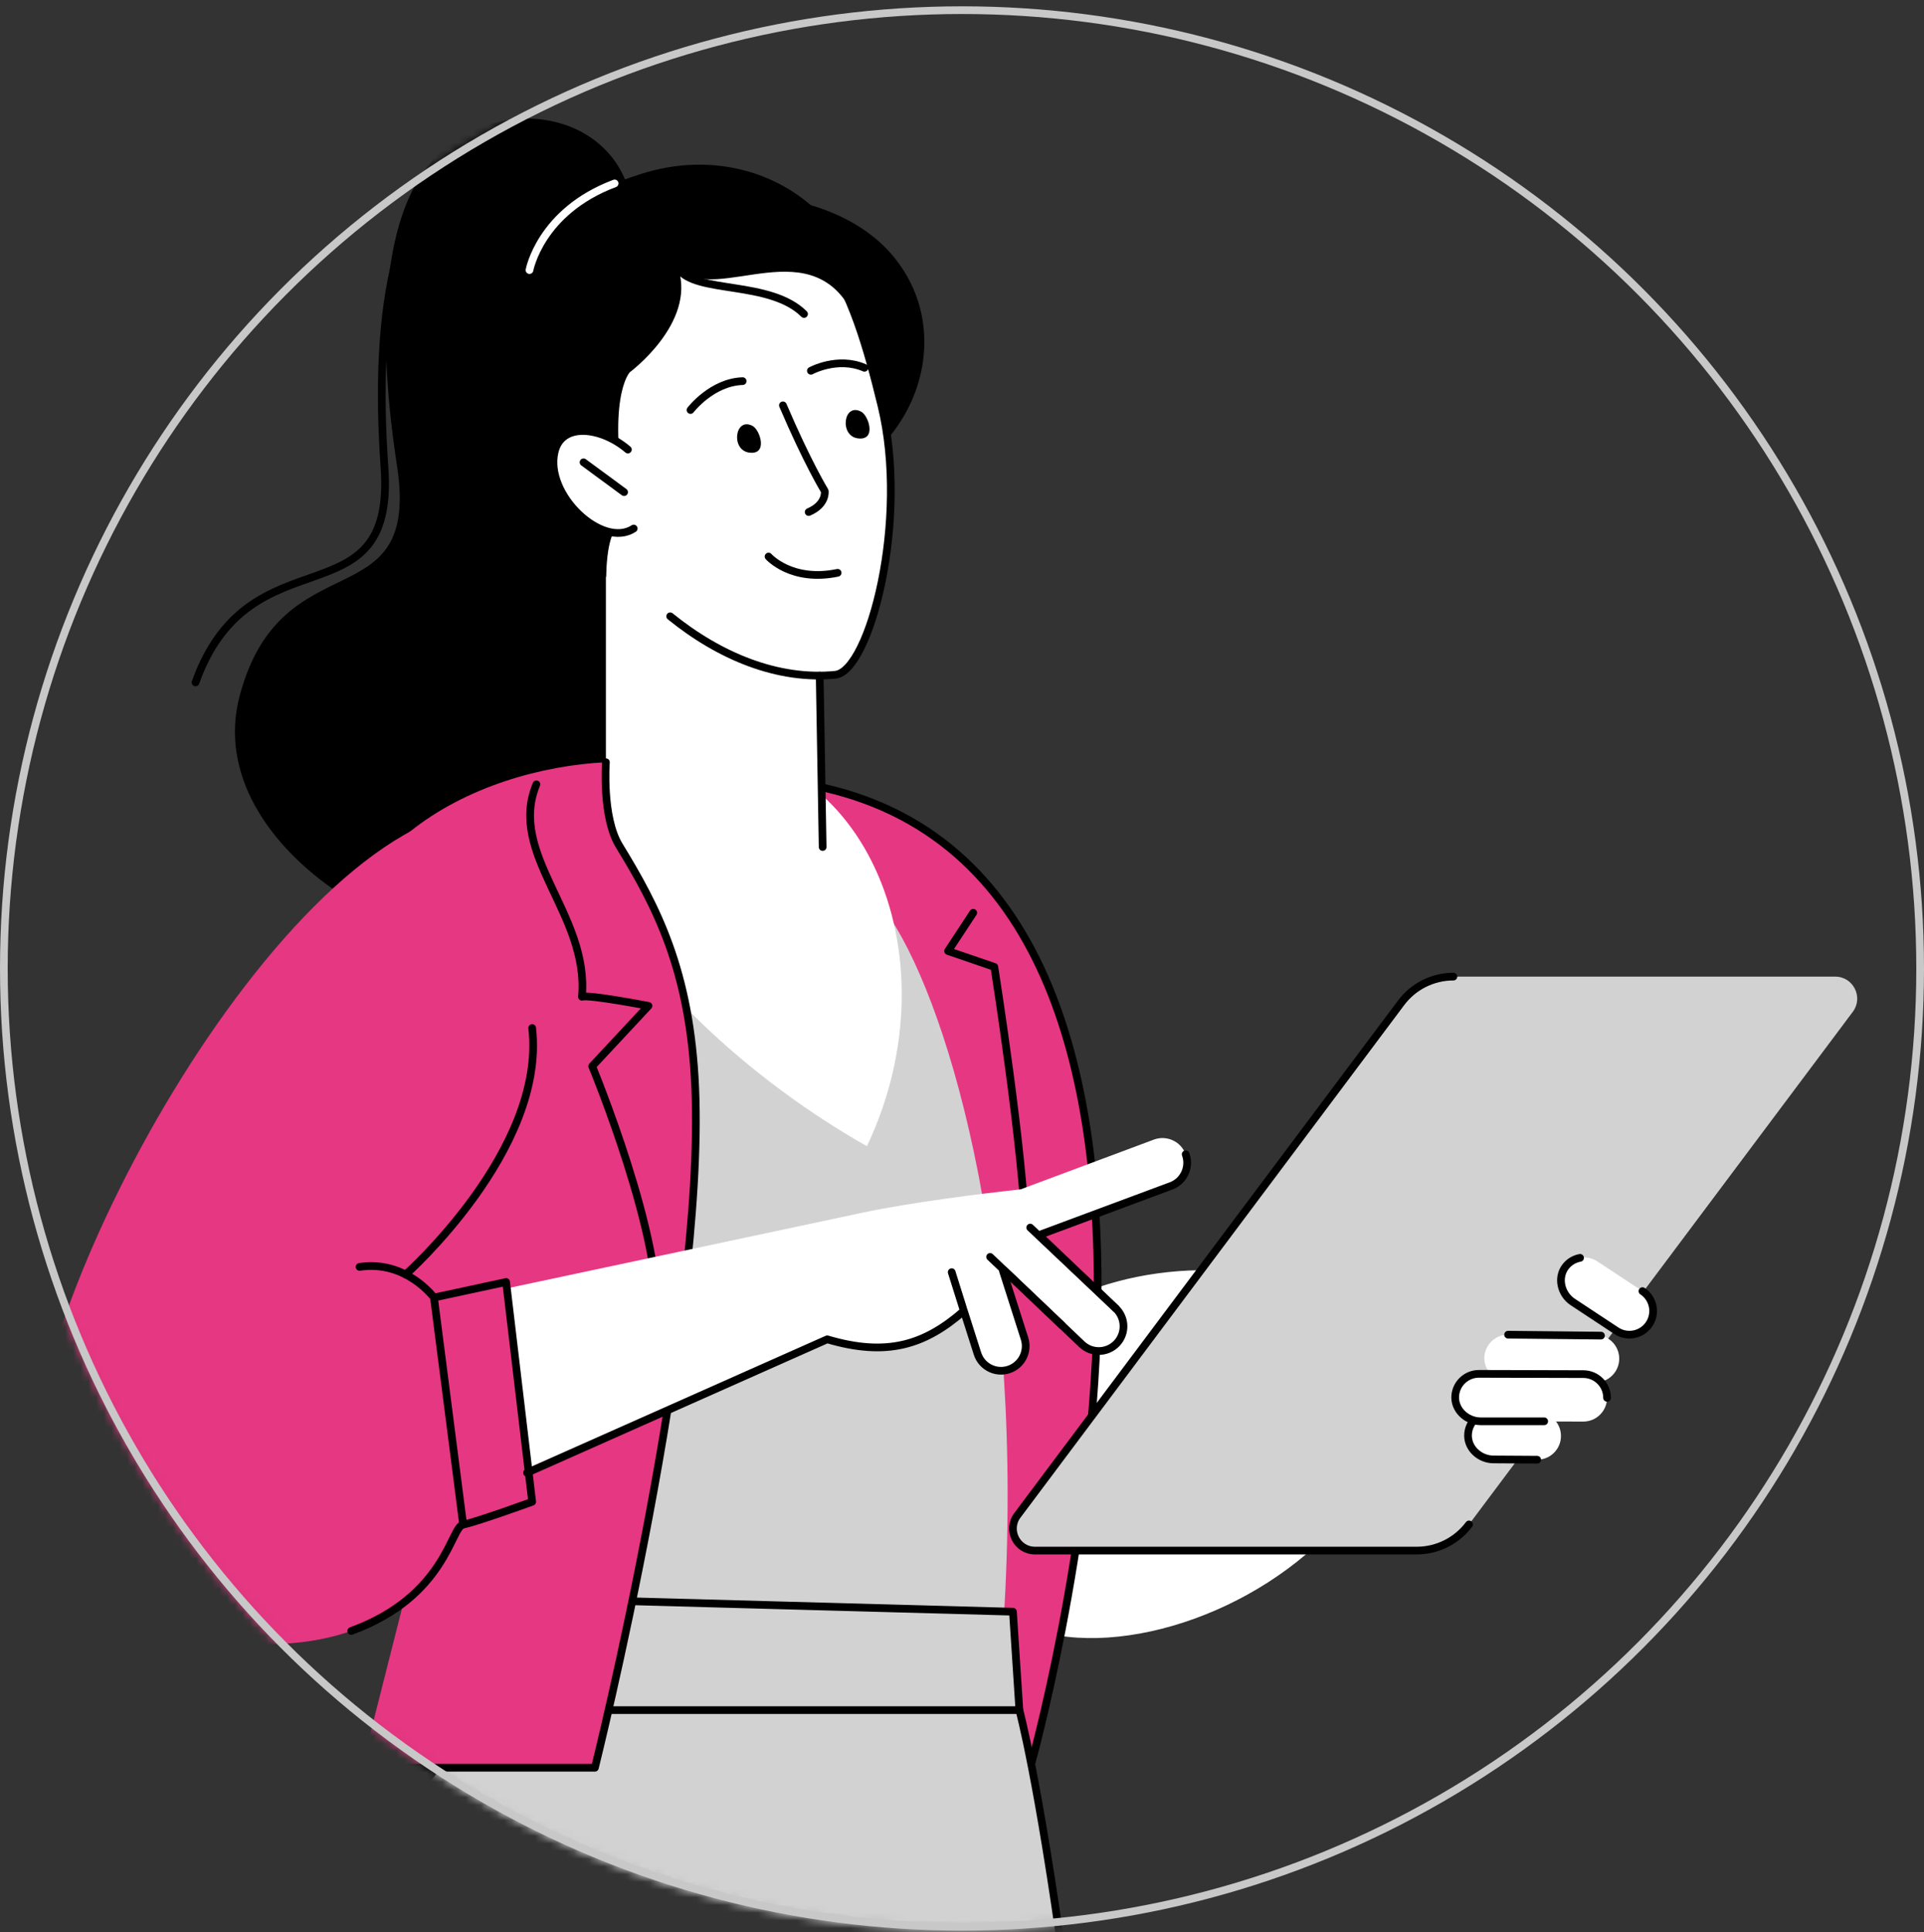 <svg width="250" height="251" viewBox="0 0 250 251" fill="none" xmlns="http://www.w3.org/2000/svg">
<rect x="0" y="0" width="250" height="251" fill="#333333" stroke="none"/>
<mask id="mask0_600_12234" style="mask-type:alpha" maskUnits="userSpaceOnUse" x="0" y="0" width="250" height="251">
<circle cx="125" cy="125.82" r="124.5" fill="white" stroke="#282828"/>
</mask>
<g mask="url(#mask0_600_12234)">
<path d="M123.353 188.412C116.028 228.748 177.355 213.845 181.656 181.57C184.428 160.769 129.245 155.962 123.353 188.412Z" fill="white"/>
<path d="M133.862 229.663C133.862 229.663 51.205 216.351 52.708 217.853C54.21 219.355 60.181 133.558 60.181 133.558C60.181 133.558 69.506 93.721 107.142 102.368C166.034 115.898 133.862 229.663 133.862 229.663Z" fill="#E63782" stroke="black" stroke-linecap="round" stroke-linejoin="round"/>
<path d="M105.976 229.663C86.976 229.143 69.15 207.503 69.15 207.503C69.15 207.503 36.97 115.902 69.15 103.143C96.095 92.459 106.73 105.562 115.755 119.398C123.659 131.515 133.3 165.275 130.402 210.726C128.813 235.646 105.976 229.663 105.976 229.663Z" fill="#D2D2D2"/>
<path d="M126.46 118.584L123.188 123.556L129.201 125.616C129.201 125.616 133.065 150.048 133.282 160.769" stroke="black" stroke-linecap="round" stroke-linejoin="round"/>
<path d="M81.228 34.775C86.087 19.699 72.638 11.78 61.212 17.041C49.786 22.302 48.472 40.253 51.586 60.515C54.7 80.777 36.636 69.889 31.158 90.338C25.68 110.788 57.338 127.706 70.856 121.578C84.374 115.451 81.228 34.775 81.228 34.775Z" fill="black"/>
<path d="M63.094 18.162C51.277 22.474 48.505 40.259 49.959 60.707C51.412 81.156 32.532 68.725 25.406 88.66" stroke="black" stroke-linecap="round" stroke-linejoin="round"/>
<path d="M133.719 375.687C137.36 329.272 140.801 274.141 138.326 256.056C134.926 231.21 132.457 222.174 132.457 222.174L131.622 209.388L62.542 207.502V222.493C62.542 222.493 17.624 271.209 -10.809 375.686L133.719 375.687Z" fill="#D2D2D2"/>
<path d="M62.542 207.502V222.493C62.542 222.493 17.624 271.209 -10.809 375.686L133.719 375.687" stroke="black" stroke-linecap="round" stroke-linejoin="round"/>
<path d="M138.323 256.056C134.923 231.21 132.454 222.174 132.454 222.174L131.618 209.388L62.539 207.502V222.493" stroke="black" stroke-linecap="round" stroke-linejoin="round"/>
<path d="M132.456 222.174H69.152" stroke="black" stroke-linecap="round" stroke-linejoin="round"/>
<path d="M71.215 40.794C77.697 22.66 105.5 21.207 115.756 32.929C125.909 44.535 117.208 63.282 100.848 63.937C84.488 64.592 71.215 40.794 71.215 40.794Z" fill="black"/>
<path d="M88.334 97.375C60.987 100.091 82.767 131.981 112.646 148.913C124.568 123.799 111.702 95.054 88.334 97.375Z" fill="white"/>
<path d="M106.349 71.604L106.896 104.543C106.623 114.57 78.731 113.84 78.731 103.449V54.318C78.731 54.318 103.888 44.042 106.349 71.604Z" fill="white"/>
<path d="M89.069 27.763C50.34 37.981 80.359 90.442 108.543 87.665C112.981 87.227 118.157 67.58 114.537 52.702C110.857 37.576 106.126 23.262 89.069 27.763Z" fill="white"/>
<path d="M87.082 80.066C93.491 85.264 101.08 88.4 108.541 87.664C112.979 87.227 118.155 67.58 114.535 52.702C110.856 37.576 106.124 23.262 89.067 27.763" stroke="black" stroke-linecap="round" stroke-linejoin="round"/>
<path d="M97.803 55.344C95.495 54.092 94.902 58.483 97.36 58.803C99.817 59.123 98.764 55.865 97.803 55.344Z" fill="black"/>
<path d="M111.916 53.492C109.608 52.24 109.016 56.63 111.473 56.951C113.93 57.271 112.877 54.014 111.916 53.492Z" fill="black"/>
<path d="M112.324 47.784C108.844 46.275 105.363 48.174 105.363 48.174" stroke="black" stroke-linecap="round" stroke-linejoin="round"/>
<path d="M96.497 49.516C92.487 49.644 89.723 53.268 89.723 53.268" stroke="black" stroke-linecap="round" stroke-linejoin="round"/>
<path d="M101.73 52.66C104.905 60.103 107.166 63.797 107.166 63.797C107.166 63.797 107.43 65.52 105.076 66.524" stroke="black" stroke-linecap="round" stroke-linejoin="round"/>
<path d="M104.474 40.795C100.052 36.397 90.355 38.188 88.152 34.932" stroke="black" stroke-linecap="round" stroke-linejoin="round"/>
<path d="M111.187 41.518C105.854 29.302 93.254 39.726 88.151 34.932C90.403 42.013 81.829 48.365 81.829 48.365C81.829 48.365 78.635 51.697 81.564 66.832C79.349 68.471 78.885 70.971 78.752 74.955C72.644 72.764 69.661 63.028 66.706 50.376C63.752 37.724 67.303 27.577 83.442 22.551C99.581 17.525 113.465 29.788 111.187 41.518Z" fill="black"/>
<path d="M79.864 23.831C70.202 27.459 68.801 35.09 68.801 35.09" stroke="white" stroke-linecap="round" stroke-linejoin="round"/>
<path d="M84.031 66.444C87.197 58.638 73.646 52.139 72.073 58.682C70.5 65.225 81.069 73.748 84.031 66.444Z" fill="white"/>
<path d="M81.093 63.937L75.824 60.062" stroke="black" stroke-linecap="round" stroke-linejoin="round"/>
<path d="M81.586 58.407C78.215 55.517 73.011 54.778 72.073 58.682C70.725 64.285 78.284 71.341 82.343 68.664" stroke="black" stroke-linecap="round" stroke-linejoin="round"/>
<path d="M72.535 107.183C48.139 92.288 10.941 152.482 5.075 183.116C-0.791 213.75 47.767 224.83 59.499 199.736L72.535 194.522L68.299 163.562L58.522 163.888C58.522 163.888 103.495 126.085 72.535 107.183Z" fill="#E63782"/>
<path d="M53.184 108.107C60.608 102.132 70.48 99.443 78.73 99.027C78.73 99.027 78.201 106.167 80.457 109.858C85.258 117.714 89.692 126.044 90.336 141.346C91.639 172.306 77.3 229.663 77.3 229.663H46.992L56.39 192.547C56.39 192.547 43.287 116.071 53.184 108.107Z" fill="#E63782"/>
<path d="M78.73 99.027C78.73 99.027 78.201 106.167 80.457 109.858C85.258 117.714 89.692 126.044 90.336 141.346C91.639 172.306 77.3 229.663 77.3 229.663H46.992" stroke="black" stroke-linecap="round" stroke-linejoin="round"/>
<path d="M69.698 101.897C65.915 111 76.586 118.842 75.615 129.495C76.567 129.199 84.261 130.679 84.261 130.679L76.947 138.52C76.947 138.52 86.332 161.157 85.297 171.81" stroke="black" stroke-linecap="round" stroke-linejoin="round"/>
<path d="M154.062 149.962C153.454 148.298 151.612 147.441 149.948 148.048C149.948 148.048 139.902 151.806 132.623 154.516C127.338 155.091 118.223 156.241 112.152 157.533L65.766 167.402L68.48 191.336L107.486 174C115.195 176.282 120.119 174.787 125.242 170.309L127.011 175.853C127.298 176.752 127.944 177.437 128.74 177.799C129.439 178.116 130.254 178.186 131.042 177.934C132.73 177.396 133.662 175.59 133.124 173.902C133.124 173.902 131.687 169.4 130.322 165.123C130.36 165.08 130.399 165.037 130.436 164.995L140.565 174.638C141.186 175.229 141.983 175.523 142.777 175.523C143.625 175.523 144.471 175.189 145.101 174.527C146.323 173.243 146.273 171.213 144.99 169.991L134.983 160.463L152.148 154.076C153.035 153.752 153.692 153.078 154.021 152.268C154.31 151.556 154.346 150.74 154.062 149.962Z" fill="white"/>
<path d="M68.481 191.336L107.487 174C115.195 176.282 120.119 174.787 125.243 170.309L127.011 175.853C127.298 176.752 127.945 177.437 128.741 177.799C129.44 178.116 130.254 178.186 131.043 177.934C132.731 177.396 133.663 175.59 133.124 173.902C133.124 173.902 131.688 169.4 130.323 165.123C130.361 165.08 130.399 165.037 130.437 164.995L140.566 174.638C141.187 175.229 141.983 175.523 142.778 175.523C143.625 175.523 144.471 175.189 145.102 174.527C146.324 173.243 146.274 171.213 144.991 169.991L134.983 160.463L152.149 154.076C153.035 153.752 153.693 153.078 154.022 152.268C154.311 151.556 154.347 150.74 154.063 149.962" stroke="black" stroke-linecap="round" stroke-linejoin="round"/>
<path d="M137.955 172.151L128.652 163.294" stroke="black" stroke-linecap="round" stroke-linejoin="round"/>
<path d="M144.989 169.991L133.863 159.483" stroke="black" stroke-linecap="round" stroke-linejoin="round"/>
<path d="M134.482 201.447H184.089C186.762 201.447 189.28 200.188 190.882 198.047L240.748 131.453C242.16 129.568 240.815 126.88 238.46 126.88H188.853C186.179 126.88 183.661 128.14 182.059 130.28L132.193 196.874C130.781 198.76 132.126 201.447 134.482 201.447Z" fill="#D2D2D2"/>
<path d="M188.853 126.88C186.179 126.88 183.661 128.14 182.059 130.28L132.193 196.874C130.781 198.76 132.126 201.447 134.482 201.447H184.089C186.762 201.447 189.28 200.188 190.882 198.047" stroke="black" stroke-linecap="round" stroke-linejoin="round"/>
<path d="M123.66 165.275C124.158 166.845 124.651 168.418 125.141 169.991" stroke="black" stroke-linecap="round" stroke-linejoin="round"/>
<path d="M45.637 211.893C57.961 207.388 58.553 198.362 60.181 198.067C61.808 197.771 69.149 195.107 69.149 195.107L65.764 166.552L56.387 168.574C56.387 168.574 52.783 163.67 46.717 164.593" stroke="black" stroke-linecap="round" stroke-linejoin="round"/>
<path d="M69.149 133.558C70.981 149.389 52.707 165.581 52.707 165.581" stroke="black" stroke-linecap="round" stroke-linejoin="round"/>
<path d="M56.387 168.574L60.181 198.067" stroke="black" stroke-linecap="round" stroke-linejoin="round"/>
<path d="M58.162 239.309C21.236 289.035 1.543 367.809 1.543 367.809" stroke="black" stroke-linecap="round" stroke-linejoin="round"/>
<path d="M202.829 186.559C202.829 184.861 201.454 183.482 199.756 183.477L193.841 183.441C193.017 183.439 192.267 183.76 191.713 184.285C191.189 184.78 190.839 185.457 190.764 186.215C190.581 188.062 192.207 189.601 194.063 189.607L199.737 189.642C201.443 189.647 202.829 188.265 202.829 186.559Z" fill="white"/>
<path d="M199.756 183.477L193.841 183.441C193.017 183.439 192.267 183.76 191.713 184.285C191.189 184.78 190.839 185.457 190.764 186.215C190.581 188.062 192.207 189.601 194.063 189.607L199.737 189.642" stroke="black" stroke-linecap="round" stroke-linejoin="round"/>
<path d="M214.304 172C215.232 170.577 214.834 168.672 213.415 167.739L207.553 163.872C206.864 163.42 206.061 163.28 205.31 163.416C204.601 163.545 203.938 163.921 203.46 164.515C202.298 165.961 202.819 168.139 204.37 169.158L210.03 172.892C211.456 173.828 213.372 173.429 214.304 172Z" fill="white"/>
<path d="M205.31 163.416C204.601 163.545 203.938 163.921 203.46 164.515C202.298 165.961 202.819 168.139 204.37 169.158L210.03 172.892C211.456 173.828 213.372 173.428 214.304 172C215.232 170.577 214.834 168.672 213.415 167.739" stroke="black" stroke-linecap="round" stroke-linejoin="round"/>
<path d="M210.398 176.516C210.398 174.818 209.024 173.439 207.325 173.434L195.958 173.398C195.134 173.396 194.385 173.717 193.83 174.242C193.307 174.737 192.957 175.414 192.881 176.172C192.698 178.019 194.325 179.558 196.181 179.564L207.306 179.599C209.012 179.604 210.398 178.222 210.398 176.516Z" fill="white"/>
<path d="M195.957 173.398L208.029 173.52" stroke="black" stroke-linecap="round" stroke-linejoin="round"/>
<path d="M208.817 181.604C208.817 179.905 207.443 178.527 205.745 178.522L192.173 178.486C191.349 178.484 190.6 178.805 190.045 179.33C189.521 179.825 189.171 180.502 189.096 181.26C188.913 183.107 190.539 184.646 192.395 184.652L205.725 184.687C207.431 184.692 208.817 183.31 208.817 181.604Z" fill="white"/>
<path d="M208.817 181.604C208.817 179.905 207.443 178.527 205.745 178.522L192.173 178.486C191.349 178.484 190.6 178.805 190.045 179.33C189.521 179.825 189.171 180.502 189.096 181.26C188.913 183.107 190.539 184.646 192.395 184.652H200.65" fill="white"/>
<path d="M208.817 181.604C208.817 179.905 207.443 178.527 205.745 178.522L192.173 178.486C191.349 178.484 190.6 178.805 190.045 179.33C189.521 179.825 189.171 180.502 189.096 181.26C188.913 183.107 190.539 184.646 192.395 184.652H200.65" stroke="black" stroke-linecap="round" stroke-linejoin="round"/>
<path d="M106.508 87.769L106.893 110.042" stroke="black" stroke-linecap="round" stroke-linejoin="round"/>
<path d="M108.841 74.419C102.825 75.67 99.863 72.305 99.863 72.305" stroke="black" stroke-linecap="round" stroke-linejoin="round"/>
</g>
<circle cx="125" cy="125.82" r="124.5" stroke="#C8C8C8"/>
</svg>
